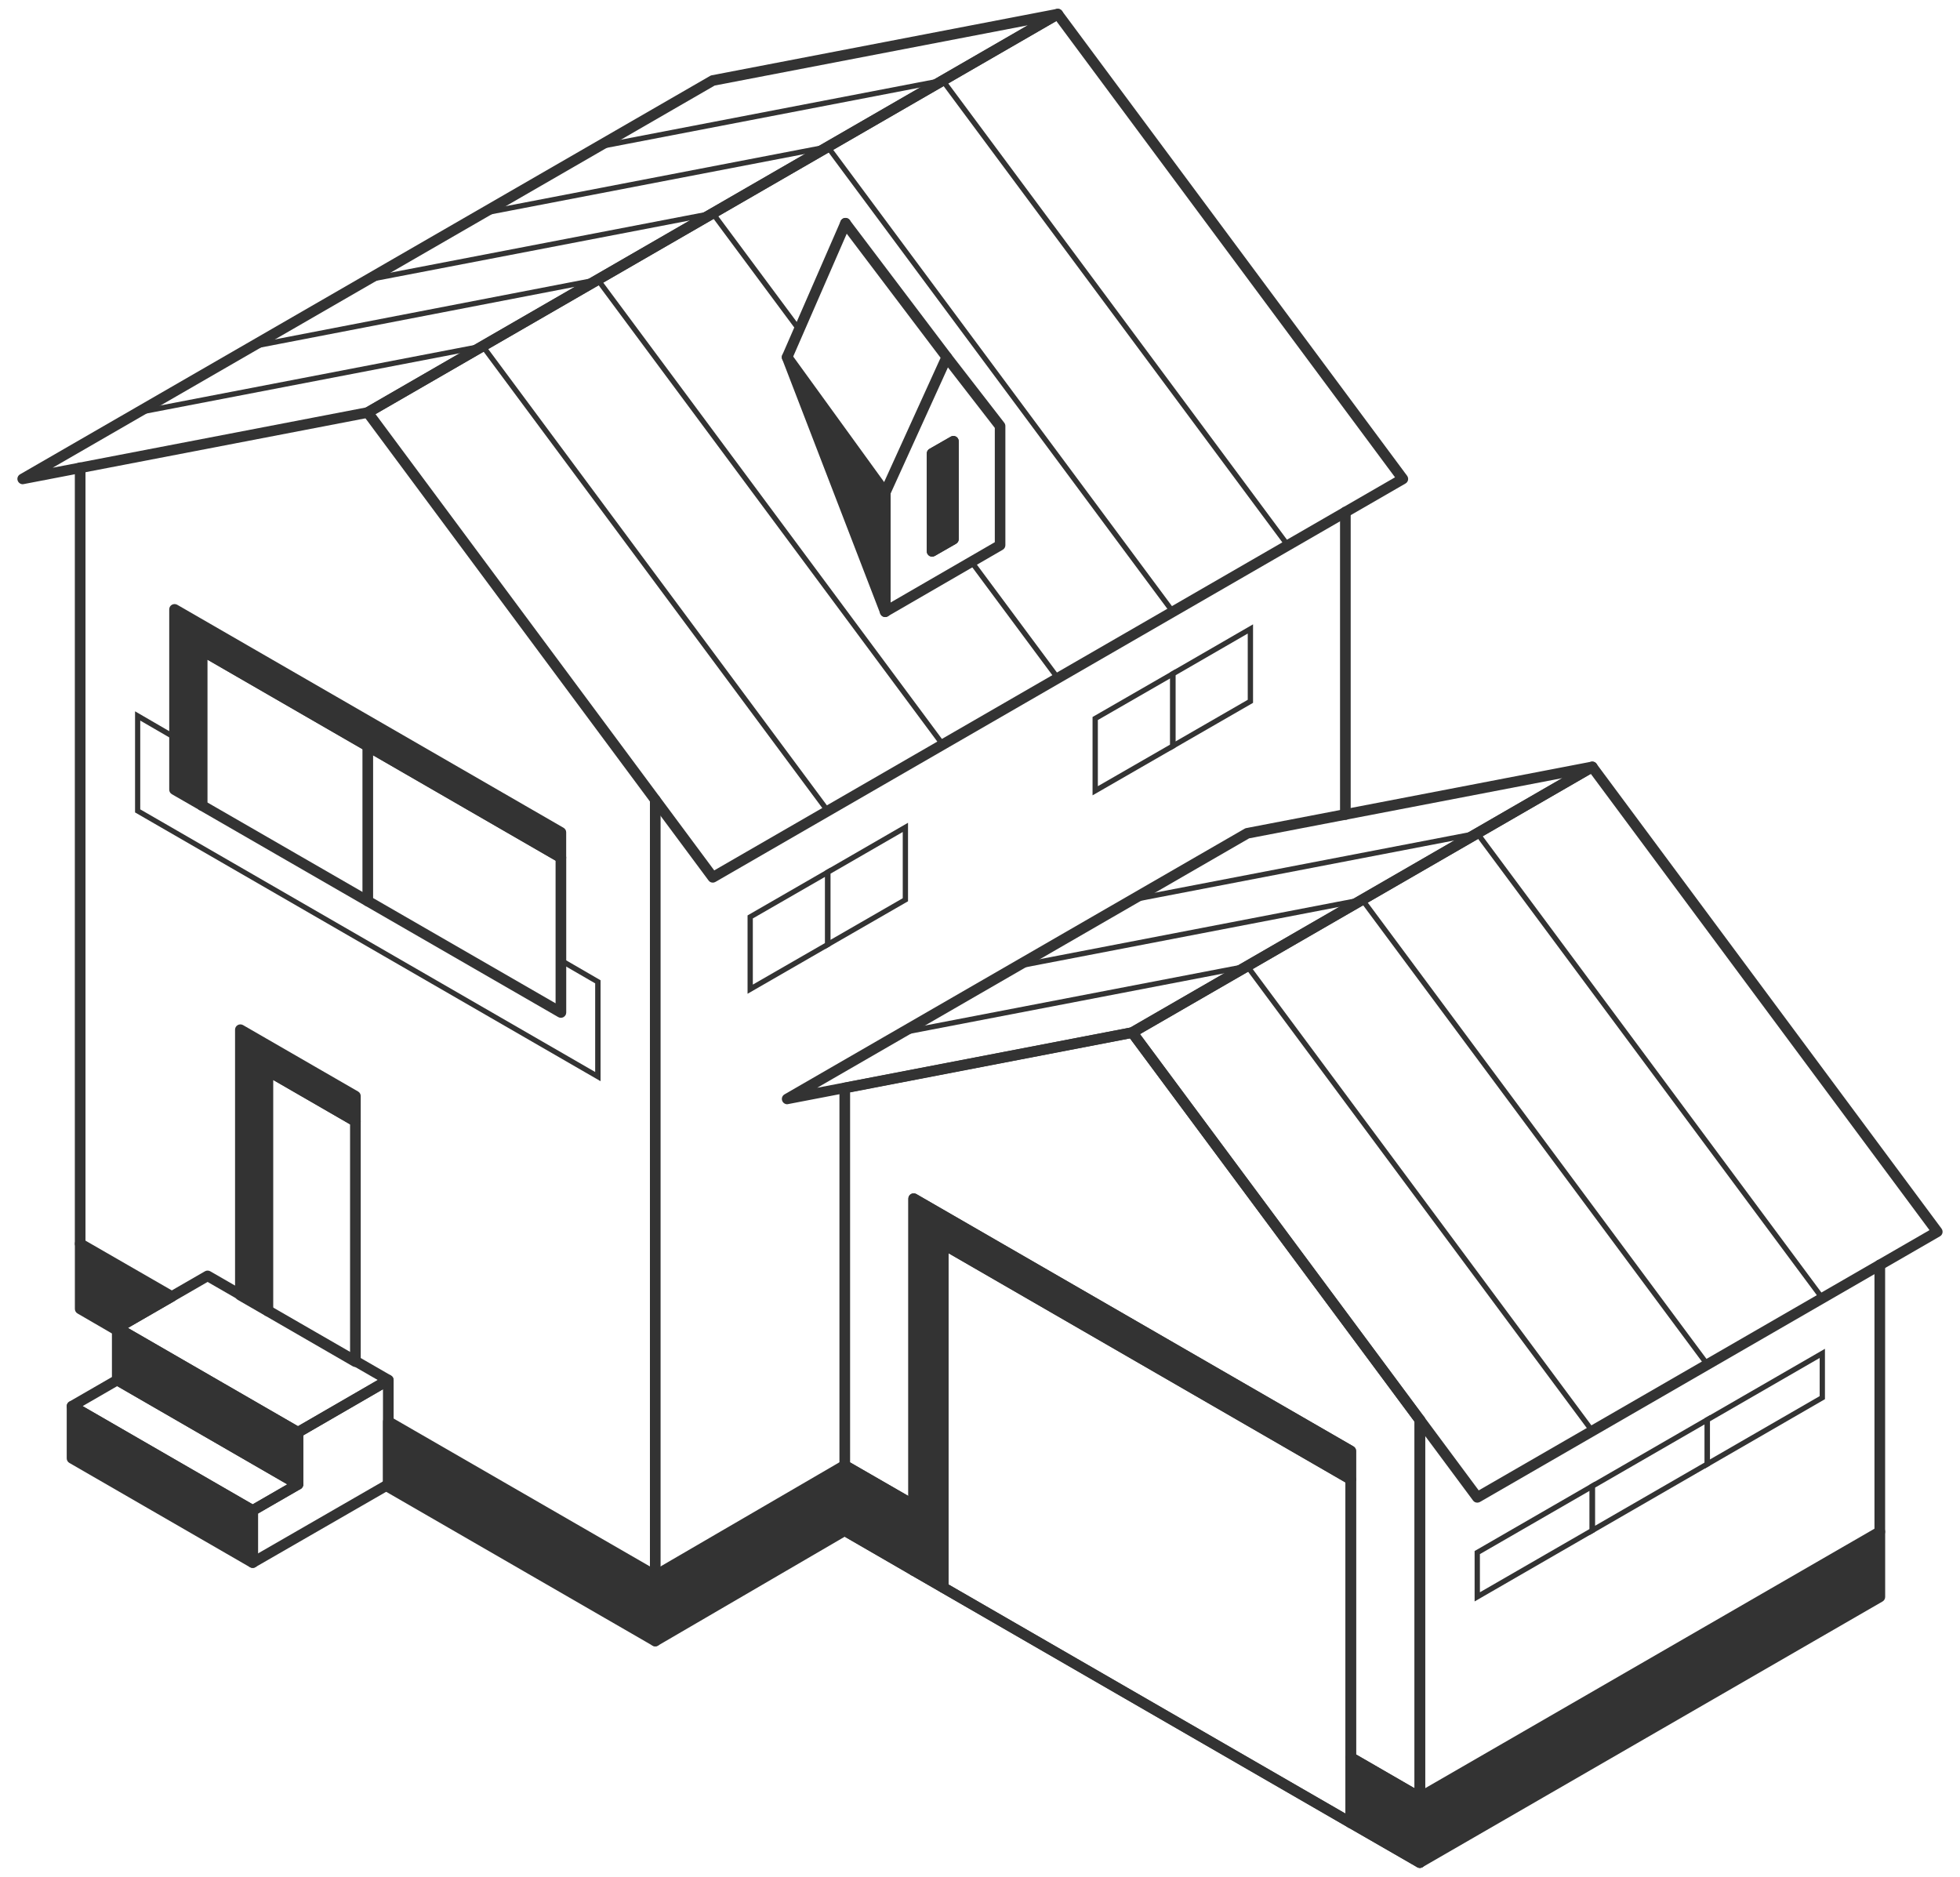 <svg width="94" height="90" viewBox="0 0 94 90" fill="none" xmlns="http://www.w3.org/2000/svg">
<path d="M34.185 42.328C34.106 42.328 34.028 42.292 33.982 42.225L17.433 19.934C17.389 19.875 17.374 19.801 17.387 19.731C17.401 19.659 17.446 19.598 17.509 19.562L50.604 0.455C50.716 0.392 50.86 0.421 50.934 0.525L67.483 22.816C67.527 22.875 67.542 22.949 67.529 23.018C67.514 23.09 67.47 23.152 67.406 23.188L34.311 42.294C34.271 42.318 34.227 42.328 34.185 42.328ZM18.01 19.86L34.254 41.741L66.904 22.89L50.661 1.009L18.01 19.86Z" fill="#333333"/>
<path d="M1.09 23.222C0.986 23.222 0.889 23.156 0.851 23.055C0.806 22.939 0.855 22.808 0.963 22.746L34.058 3.639C34.081 3.624 34.109 3.616 34.136 3.61L50.682 0.426C50.803 0.405 50.925 0.47 50.97 0.586C51.014 0.703 50.966 0.834 50.858 0.895L17.763 20.002C17.74 20.017 17.712 20.025 17.685 20.031L1.138 23.215C1.121 23.22 1.104 23.222 1.09 23.222ZM34.276 4.102L2.526 22.431L17.547 19.541L49.297 1.212L34.276 4.102Z" fill="#333333"/>
<path d="M31.426 75.821C31.286 75.821 31.17 75.707 31.17 75.565V38.365C31.17 38.226 31.284 38.109 31.426 38.109C31.567 38.109 31.681 38.224 31.681 38.365V75.567C31.679 75.707 31.565 75.821 31.426 75.821Z" fill="#333333"/>
<path d="M3.845 59.895C3.705 59.895 3.589 59.781 3.589 59.64V22.431C3.589 22.292 3.703 22.176 3.845 22.176C3.984 22.176 4.1 22.29 4.1 22.431V59.642C4.1 59.781 3.984 59.895 3.845 59.895Z" fill="#333333"/>
<path d="M64.523 39.316C64.383 39.316 64.267 39.202 64.267 39.06V24.556C64.267 24.417 64.381 24.301 64.523 24.301C64.664 24.301 64.778 24.415 64.778 24.556V39.06C64.778 39.202 64.664 39.316 64.523 39.316Z" fill="#333333"/>
<path d="M39.597 38.966L23.051 16.673L23.254 16.523L39.8 38.814L39.597 38.966Z" fill="#333333"/>
<path d="M45.114 35.781L28.567 13.488L28.77 13.336L45.316 35.629L45.114 35.781Z" fill="#333333"/>
<path d="M50.63 32.596L46.489 27.016L46.692 26.866L50.833 32.444L50.63 32.596Z" fill="#333333"/>
<path d="M38.224 15.884L34.083 10.305L34.286 10.152L38.429 15.732L38.224 15.884Z" fill="#333333"/>
<path d="M56.146 29.412L39.597 7.119L39.8 6.969L56.349 29.26L56.146 29.412Z" fill="#333333"/>
<path d="M45.313 3.782L45.11 3.934L61.659 26.224L61.863 26.073L45.313 3.782Z" fill="#333333"/>
<path d="M6.629 19.907L6.58 19.658L23.129 16.472L23.175 16.723L6.629 19.907Z" fill="#333333"/>
<path d="M12.114 16.741L12.067 16.492L28.645 13.289L28.692 13.538L12.114 16.741Z" fill="#333333"/>
<path d="M17.659 13.539L17.613 13.289L34.161 10.105L34.208 10.355L17.659 13.539Z" fill="#333333"/>
<path d="M23.175 10.352L23.129 10.103L39.675 6.917L39.722 7.168L23.175 10.352Z" fill="#333333"/>
<path d="M28.692 7.169L28.645 6.917L45.192 3.733L45.238 3.983L28.692 7.169Z" fill="#333333"/>
<path d="M28.799 51.848L28.609 51.738L6.477 38.961V34.112L8.503 35.289V37.797L26.776 48.335V45.836L28.802 47.01V51.848H28.799ZM6.728 38.815L28.544 51.409V47.158L27.025 46.279V48.776L26.835 48.666L8.245 37.945V35.437L6.726 34.556V38.815H6.728Z" fill="#333333"/>
<path d="M26.9 41.126V39.915L8.374 29.223V37.868L9.688 38.626V31.19L26.9 41.126Z" fill="#333333"/>
<path d="M26.9 41.38C26.856 41.38 26.811 41.367 26.773 41.346L9.942 31.63V38.625C9.942 38.716 9.893 38.801 9.813 38.845C9.737 38.889 9.635 38.889 9.559 38.845L8.245 38.089C8.165 38.044 8.116 37.96 8.116 37.869V29.222C8.116 29.131 8.165 29.046 8.245 29.002C8.321 28.958 8.423 28.958 8.499 29.002L27.025 39.696C27.105 39.741 27.154 39.825 27.154 39.916V41.127C27.154 41.218 27.105 41.302 27.025 41.346C26.989 41.37 26.944 41.38 26.9 41.38ZM9.688 30.935C9.732 30.935 9.777 30.948 9.815 30.969L26.646 40.685V40.062L8.63 29.661V37.721L9.432 38.186V31.191C9.432 31.1 9.481 31.015 9.561 30.971C9.599 30.946 9.644 30.935 9.688 30.935Z" fill="#333333"/>
<path d="M17.044 53.773V52.563L11.528 49.377V62.116L12.84 62.875V51.346L17.044 53.773Z" fill="#333333"/>
<path d="M12.842 63.128C12.798 63.128 12.754 63.116 12.716 63.094L11.402 62.336C11.321 62.292 11.273 62.207 11.273 62.116V49.379C11.273 49.288 11.321 49.204 11.402 49.159C11.478 49.115 11.579 49.115 11.655 49.159L17.171 52.343C17.252 52.387 17.3 52.472 17.3 52.563V53.773C17.3 53.864 17.252 53.949 17.171 53.993C17.095 54.037 16.994 54.037 16.918 53.993L13.096 51.787V62.873C13.096 62.964 13.047 63.048 12.967 63.092C12.929 63.116 12.885 63.128 12.842 63.128ZM11.784 61.968L12.587 62.433V51.346C12.587 51.255 12.635 51.17 12.716 51.126C12.792 51.082 12.893 51.082 12.969 51.126L16.789 53.332V52.709L11.782 49.818V61.968H11.784Z" fill="#333333"/>
<path d="M26.9 48.81C26.856 48.81 26.811 48.797 26.773 48.776L9.561 38.849C9.481 38.804 9.433 38.72 9.433 38.629V31.194C9.433 31.104 9.481 31.019 9.561 30.975C9.637 30.93 9.739 30.93 9.815 30.975L27.027 40.911C27.107 40.955 27.156 41.039 27.156 41.13V48.556C27.156 48.647 27.107 48.732 27.027 48.776C26.989 48.799 26.945 48.81 26.9 48.81ZM9.942 38.481L26.645 48.115V41.276L9.942 31.634V38.481Z" fill="#333333"/>
<path d="M17.045 65.555C17 65.555 16.956 65.543 16.918 65.522L12.716 63.094C12.635 63.05 12.587 62.965 12.587 62.874V51.348C12.587 51.257 12.635 51.172 12.716 51.128C12.792 51.084 12.893 51.084 12.969 51.128L17.171 53.556C17.252 53.6 17.3 53.684 17.3 53.775V65.302C17.3 65.393 17.252 65.477 17.171 65.522C17.133 65.543 17.089 65.555 17.045 65.555ZM13.096 62.727L16.789 64.86V53.921L13.096 51.789V62.727Z" fill="#333333"/>
<path d="M17.638 43.466C17.499 43.466 17.383 43.352 17.383 43.21V35.174C17.383 35.034 17.497 34.918 17.638 34.918C17.778 34.918 17.894 35.032 17.894 35.174V43.21C17.892 43.352 17.778 43.466 17.638 43.466Z" fill="#333333"/>
<path d="M35.852 47.658V43.9L39.825 41.609V45.368L35.852 47.658ZM36.105 44.045V47.218L39.572 45.222V42.049L36.105 44.045Z" fill="#333333"/>
<path d="M39.572 45.512V41.754L43.548 39.457V43.222L42.954 43.564L39.572 45.512ZM39.826 41.901V45.075L43.295 43.076V39.899L39.826 41.901Z" fill="#333333"/>
<path d="M52.398 38.142V34.384L56.374 32.094V35.852L52.398 38.142ZM52.652 34.53V37.703L56.121 35.706V32.533L52.652 34.53Z" fill="#333333"/>
<path d="M56.121 35.996V32.238L60.095 29.941V33.706L56.121 35.996ZM56.374 32.386V35.559L59.841 33.56V30.383L56.374 32.386Z" fill="#333333"/>
<path d="M3.456 69.936V67.435L12.12 72.437V74.939L3.456 69.936Z" fill="#333333"/>
<path d="M12.12 75.194C12.075 75.194 12.031 75.182 11.993 75.161L3.329 70.158C3.249 70.113 3.2 70.029 3.2 69.938V67.437C3.2 67.346 3.249 67.261 3.329 67.217C3.405 67.172 3.506 67.172 3.583 67.217L12.247 72.22C12.327 72.264 12.376 72.349 12.376 72.439V74.941C12.376 75.032 12.327 75.116 12.247 75.161C12.209 75.182 12.164 75.194 12.12 75.194ZM3.711 69.79L11.866 74.499V72.585L3.711 67.876V69.79Z" fill="#333333"/>
<path d="M12.12 72.69C12.076 72.69 12.031 72.677 11.993 72.656L3.329 67.653C3.249 67.609 3.2 67.524 3.2 67.433C3.2 67.343 3.249 67.258 3.329 67.214L5.497 65.963C5.573 65.919 5.674 65.919 5.75 65.963L14.414 70.966C14.495 71.01 14.543 71.095 14.543 71.186C14.543 71.276 14.495 71.361 14.414 71.405L12.247 72.656C12.209 72.677 12.164 72.69 12.12 72.69ZM3.965 67.431L12.12 72.14L13.776 71.183L5.621 66.474L3.965 67.431Z" fill="#333333"/>
<path d="M14.29 68.689V71.188L5.626 66.181V63.684L14.29 68.689Z" fill="#333333"/>
<path d="M14.29 71.44C14.245 71.44 14.201 71.428 14.163 71.407L5.497 66.402C5.416 66.357 5.368 66.273 5.368 66.182V63.683C5.368 63.592 5.416 63.507 5.497 63.463C5.573 63.419 5.674 63.419 5.75 63.463L14.416 68.468C14.497 68.512 14.545 68.597 14.545 68.688V71.187C14.545 71.278 14.497 71.362 14.416 71.407C14.378 71.43 14.334 71.44 14.29 71.44ZM5.879 66.034L14.036 70.745V68.835L5.879 64.124V66.034Z" fill="#333333"/>
<path d="M14.29 68.943C14.245 68.943 14.201 68.931 14.163 68.909L5.497 63.905C5.416 63.858 5.368 63.776 5.368 63.685C5.368 63.594 5.416 63.51 5.497 63.465L9.83 60.966C9.906 60.922 10.007 60.922 10.083 60.966L18.749 65.962C18.828 66.009 18.876 66.091 18.876 66.182C18.876 66.273 18.828 66.357 18.749 66.402L14.416 68.909C14.378 68.931 14.334 68.943 14.29 68.943ZM6.135 63.683L14.292 68.394L18.116 66.18L9.956 61.477L6.135 63.683Z" fill="#333333"/>
<path d="M12.118 75.19C12.073 75.19 12.029 75.177 11.991 75.156C11.911 75.109 11.862 75.027 11.862 74.936V72.437C11.862 72.346 11.911 72.262 11.991 72.217L14.034 71.04V68.689C14.034 68.598 14.082 68.514 14.161 68.469L18.494 65.964C18.574 65.917 18.671 65.919 18.749 65.964C18.83 66.008 18.878 66.093 18.878 66.183V71.188C18.878 71.279 18.83 71.364 18.752 71.408L12.247 75.156C12.207 75.179 12.162 75.19 12.118 75.19ZM12.373 72.585V74.497L18.367 71.043V66.625L14.545 68.837V71.188C14.545 71.279 14.497 71.364 14.416 71.408L12.373 72.585Z" fill="#333333"/>
<path d="M68.095 86.45C67.956 86.45 67.84 86.336 67.84 86.195V68.096C67.84 67.956 67.954 67.84 68.095 67.84C68.235 67.84 68.351 67.954 68.351 68.096V86.197C68.349 86.336 68.235 86.45 68.095 86.45Z" fill="#333333"/>
<path d="M90.156 73.454V76.583L68.095 89.322V86.196L90.156 73.454Z" fill="#333333"/>
<path d="M68.095 89.578C68.051 89.578 68.007 89.565 67.969 89.544C67.888 89.5 67.84 89.415 67.84 89.324V86.196C67.84 86.105 67.888 86.02 67.969 85.976L90.029 73.236C90.105 73.192 90.207 73.192 90.283 73.236C90.363 73.281 90.411 73.365 90.411 73.456V76.583C90.411 76.674 90.363 76.758 90.283 76.803L68.222 89.542C68.182 89.565 68.138 89.578 68.095 89.578ZM68.349 86.341V88.881L89.9 76.435V73.896L68.349 86.341Z" fill="#333333"/>
<path d="M90.154 73.712C90.014 73.712 89.898 73.598 89.898 73.456V60.662C89.898 60.522 90.012 60.406 90.154 60.406C90.295 60.406 90.409 60.52 90.409 60.662V73.456C90.409 73.598 90.295 73.712 90.154 73.712Z" fill="#333333"/>
<path d="M70.848 72.062C70.77 72.062 70.692 72.026 70.645 71.958L54.099 49.667C54.054 49.608 54.039 49.534 54.052 49.464C54.067 49.393 54.111 49.331 54.175 49.295L76.237 36.558C76.349 36.493 76.493 36.522 76.567 36.628L93.114 58.919C93.158 58.978 93.173 59.052 93.16 59.121C93.145 59.193 93.101 59.255 93.037 59.291L70.975 72.03C70.935 72.051 70.892 72.062 70.848 72.062ZM54.675 49.593L70.918 71.474L92.537 58.993L76.294 37.112L54.675 49.593Z" fill="#333333"/>
<path d="M37.753 52.956C37.649 52.956 37.552 52.891 37.514 52.789C37.47 52.673 37.518 52.542 37.626 52.481L59.691 39.741C59.714 39.727 59.742 39.718 59.769 39.712L76.316 36.528C76.438 36.505 76.561 36.572 76.603 36.689C76.647 36.805 76.599 36.936 76.491 36.997L54.428 49.734C54.405 49.749 54.378 49.758 54.35 49.764L37.801 52.948C37.785 52.954 37.77 52.956 37.753 52.956ZM59.908 40.204L39.19 52.166L54.211 49.276L74.927 37.316L59.908 40.204Z" fill="#333333"/>
<path d="M76.263 68.701L59.716 46.41L59.919 46.258L76.466 68.549L76.263 68.701Z" fill="#333333"/>
<path d="M65.434 43.068L65.231 43.219L81.78 65.509L81.983 65.358L65.434 43.068Z" fill="#333333"/>
<path d="M87.295 62.33L70.747 40.039L70.949 39.887L87.498 62.18L87.295 62.33Z" fill="#333333"/>
<path d="M43.292 49.644L43.246 49.395L59.794 46.211L59.841 46.46L43.292 49.644Z" fill="#333333"/>
<path d="M48.802 46.461L48.756 46.212L65.308 43.023L65.355 43.273L48.802 46.461Z" fill="#333333"/>
<path d="M54.325 43.273L54.278 43.024L70.825 39.84L70.871 40.089L54.325 43.273Z" fill="#333333"/>
<path d="M43.812 75.568C43.77 75.568 43.73 75.558 43.69 75.537L40.385 73.623C40.265 73.553 40.223 73.397 40.292 73.276C40.362 73.156 40.521 73.113 40.639 73.183L43.943 75.089C44.023 75.133 44.072 75.218 44.072 75.308C44.072 75.399 44.023 75.488 43.943 75.532C43.905 75.558 43.859 75.568 43.812 75.568Z" fill="#333333"/>
<path d="M64.78 87.406L68.095 89.32L64.78 87.415V87.406Z" fill="#333333"/>
<path d="M68.095 89.577C68.051 89.577 68.008 89.567 67.968 89.544H67.966L64.653 87.64C64.573 87.596 64.525 87.511 64.525 87.42C64.525 87.329 64.573 87.241 64.653 87.196C64.734 87.15 64.829 87.148 64.907 87.192L68.22 89.106C68.342 89.176 68.385 89.332 68.313 89.453C68.268 89.531 68.182 89.577 68.095 89.577Z" fill="#333333"/>
<path d="M68.095 86.451C68.051 86.451 68.007 86.438 67.969 86.417L64.656 84.503C64.576 84.459 64.527 84.374 64.527 84.283V69.731L44.074 57.923V72.182C44.074 72.273 44.026 72.357 43.945 72.401C43.869 72.446 43.768 72.446 43.692 72.401L40.388 70.496C40.307 70.451 40.259 70.367 40.259 70.276V52.177C40.259 52.054 40.345 51.951 40.466 51.928L54.253 49.27C54.348 49.253 54.447 49.289 54.504 49.367L68.298 67.946C68.332 67.99 68.349 68.043 68.349 68.098V86.197C68.349 86.288 68.3 86.373 68.22 86.417C68.182 86.44 68.138 86.451 68.095 86.451ZM65.036 84.137L67.84 85.758V68.182L54.192 49.8L40.77 52.388V70.13L43.565 71.742V57.484C43.565 57.393 43.614 57.309 43.694 57.264C43.77 57.22 43.871 57.22 43.947 57.264L64.909 69.365C64.99 69.41 65.038 69.494 65.038 69.585V84.137H65.036Z" fill="#333333"/>
<path d="M64.78 69.584V70.949L45.236 59.661V76.131L43.818 75.316V57.48L64.78 69.584Z" fill="#333333"/>
<path d="M45.236 76.384C45.192 76.384 45.149 76.371 45.109 76.35L43.692 75.534C43.611 75.49 43.563 75.406 43.563 75.315V57.48C43.563 57.389 43.611 57.304 43.692 57.26C43.768 57.215 43.869 57.215 43.945 57.26L64.907 69.361C64.987 69.406 65.036 69.49 65.036 69.581V70.946C65.036 71.037 64.987 71.121 64.907 71.165C64.831 71.21 64.73 71.21 64.654 71.165L45.49 60.099V76.128C45.49 76.219 45.441 76.303 45.363 76.348C45.325 76.373 45.28 76.384 45.236 76.384ZM44.074 75.167L44.983 75.689V59.66C44.983 59.569 45.031 59.484 45.111 59.44C45.188 59.396 45.289 59.396 45.365 59.44L64.529 70.506V69.729L44.076 57.921V75.167H44.074Z" fill="#333333"/>
<path d="M64.781 87.675C64.736 87.675 64.692 87.662 64.654 87.641L45.109 76.353C45.029 76.309 44.98 76.224 44.98 76.134V59.663C44.98 59.572 45.029 59.488 45.109 59.443C45.185 59.399 45.287 59.399 45.363 59.443L64.907 70.729C64.987 70.774 65.036 70.858 65.036 70.949V87.419C65.036 87.51 64.987 87.595 64.907 87.639C64.869 87.662 64.825 87.675 64.781 87.675ZM45.492 75.986L64.527 86.978V71.095L45.492 60.103V75.986Z" fill="#333333"/>
<path d="M70.721 76.799V74.382L76.491 71.051V73.468L70.721 76.799ZM70.975 74.53V76.36L76.237 73.324V71.494L70.975 74.53Z" fill="#333333"/>
<path d="M76.237 73.616V71.199L82.007 67.867V70.284L76.237 73.616ZM76.491 71.345V73.174L81.754 70.136V68.307L76.491 71.345Z" fill="#333333"/>
<path d="M81.754 70.432V68.015L87.523 64.684V67.1L81.754 70.432ZM82.007 68.161V69.991L87.27 66.953V65.123L82.007 68.161Z" fill="#333333"/>
<path d="M42.454 29.591C42.409 29.591 42.365 29.578 42.327 29.557C42.247 29.513 42.198 29.428 42.198 29.338V23.621C42.198 23.585 42.206 23.549 42.221 23.515L45.173 17.021C45.209 16.938 45.287 16.883 45.373 16.873C45.466 16.862 45.551 16.9 45.604 16.97L48.164 20.274C48.198 20.319 48.217 20.373 48.217 20.431V26.145C48.217 26.236 48.168 26.321 48.09 26.365L42.578 29.555C42.542 29.578 42.498 29.591 42.454 29.591ZM42.709 23.678V28.896L47.71 26.002V20.521L45.462 17.619L42.709 23.678ZM44.704 26.695C44.659 26.695 44.615 26.682 44.575 26.661C44.497 26.616 44.448 26.532 44.448 26.441V21.745C44.448 21.654 44.497 21.569 44.577 21.525L45.597 20.94C45.678 20.893 45.773 20.895 45.853 20.94C45.931 20.984 45.98 21.069 45.98 21.16V25.856C45.98 25.947 45.931 26.031 45.851 26.076L44.83 26.661C44.79 26.682 44.748 26.695 44.704 26.695ZM44.959 21.89V26L45.471 25.706V21.597L44.959 21.89ZM45.724 25.854H45.73H45.724Z" fill="#333333"/>
<path d="M45.405 17.381C45.329 17.381 45.253 17.347 45.202 17.279L40.345 10.859C40.259 10.747 40.282 10.588 40.394 10.502C40.506 10.415 40.666 10.438 40.751 10.552L45.608 16.973C45.695 17.085 45.671 17.243 45.559 17.33C45.513 17.364 45.458 17.381 45.405 17.381Z" fill="#333333"/>
<path d="M42.454 23.623V29.336L37.751 17.129L42.454 23.623Z" fill="#333333"/>
<path d="M42.454 29.593C42.35 29.593 42.255 29.529 42.217 29.43L37.512 17.221C37.466 17.103 37.517 16.967 37.629 16.906C37.743 16.845 37.882 16.877 37.956 16.98L42.661 23.474C42.693 23.519 42.709 23.57 42.709 23.624V29.339C42.709 29.462 42.621 29.567 42.5 29.588C42.486 29.591 42.469 29.593 42.454 29.593ZM38.689 18.86L42.2 27.97V23.707L38.689 18.86Z" fill="#333333"/>
<path d="M37.749 17.384C37.715 17.384 37.681 17.378 37.647 17.363C37.519 17.308 37.459 17.158 37.516 17.029L40.316 10.605C40.373 10.476 40.523 10.417 40.652 10.474C40.78 10.529 40.84 10.679 40.783 10.808L37.983 17.232C37.941 17.327 37.848 17.384 37.749 17.384Z" fill="#333333"/>
<path d="M45.724 21.161V25.855L44.706 26.441V21.744L45.724 21.161Z" fill="#333333"/>
<path d="M44.704 26.696C44.659 26.696 44.615 26.683 44.575 26.662C44.497 26.618 44.448 26.534 44.448 26.443V21.746C44.448 21.655 44.497 21.571 44.577 21.526L45.597 20.941C45.678 20.895 45.773 20.897 45.853 20.941C45.931 20.986 45.98 21.07 45.98 21.161V25.858C45.98 25.948 45.931 26.033 45.851 26.077L44.831 26.662C44.79 26.683 44.748 26.696 44.704 26.696ZM44.959 21.892V26.001L45.471 25.707V21.598L44.959 21.892Z" fill="#333333"/>
<path d="M68.095 86.196V89.323L64.78 87.409V84.282L68.095 86.196Z" fill="#333333"/>
<path d="M68.095 89.579C68.051 89.579 68.006 89.566 67.968 89.545L64.656 87.631C64.575 87.586 64.527 87.502 64.527 87.411V84.284C64.527 84.193 64.575 84.109 64.656 84.064C64.732 84.02 64.833 84.02 64.909 84.064L68.222 85.979C68.302 86.023 68.351 86.108 68.351 86.198V89.325C68.351 89.416 68.302 89.501 68.222 89.545C68.182 89.566 68.137 89.579 68.095 89.579ZM65.036 87.263L67.84 88.884V86.344L65.036 84.724V87.263Z" fill="#333333"/>
<path d="M64.78 87.665C64.736 87.665 64.694 87.654 64.654 87.631L43.692 75.538C43.611 75.494 43.563 75.409 43.563 75.318C43.563 75.113 43.844 74.999 43.987 75.122L45.363 75.912L64.907 87.189C65.03 87.259 65.072 87.415 65 87.538C64.954 87.618 64.869 87.665 64.78 87.665Z" fill="#333333"/>
<path d="M8.239 62.175L5.625 63.681V63.795L5.573 63.77L3.844 62.768V59.642L8.239 62.175Z" fill="#333333"/>
<path d="M5.625 64.051C5.587 64.051 5.549 64.042 5.513 64.025C5.509 64.023 5.448 63.994 5.444 63.992L3.718 62.99C3.639 62.946 3.591 62.861 3.591 62.77V59.644C3.591 59.553 3.639 59.468 3.72 59.424C3.796 59.38 3.897 59.38 3.973 59.424L8.368 61.957C8.448 62.001 8.496 62.086 8.496 62.177C8.496 62.268 8.448 62.352 8.368 62.396L5.879 63.831C5.868 63.905 5.826 63.972 5.761 64.013C5.718 64.038 5.672 64.051 5.625 64.051ZM4.1 62.623L5.522 63.446L7.73 62.175L4.1 60.081V62.623Z" fill="#333333"/>
<path d="M31.423 75.564V78.701L18.57 71.277L18.515 71.25L18.623 71.189V68.176L31.423 75.564Z" fill="#333333"/>
<path d="M31.425 78.954C31.381 78.954 31.337 78.941 31.299 78.92L18.443 71.496C18.363 71.452 18.289 71.352 18.289 71.261C18.289 71.179 18.306 71.09 18.369 71.042V68.175C18.369 68.084 18.418 67.999 18.498 67.955C18.574 67.911 18.675 67.911 18.752 67.955L31.554 75.343C31.635 75.388 31.683 75.472 31.683 75.563V78.7C31.683 78.791 31.635 78.876 31.554 78.92C31.512 78.943 31.468 78.954 31.425 78.954ZM18.876 71.16L31.17 78.259V75.711L18.876 68.614V71.16Z" fill="#333333"/>
<path d="M40.514 70.273V73.4L31.423 78.699V75.561L40.514 70.273Z" fill="#333333"/>
<path d="M31.426 78.954C31.381 78.954 31.339 78.941 31.299 78.92C31.218 78.875 31.17 78.791 31.17 78.7V75.563C31.17 75.472 31.218 75.387 31.297 75.343L40.385 70.053C40.466 70.008 40.561 70.008 40.641 70.053C40.721 70.097 40.77 70.182 40.77 70.272V73.399C40.77 73.49 40.721 73.573 40.643 73.619L31.554 78.918C31.512 78.943 31.47 78.954 31.426 78.954ZM31.679 75.711V78.256L40.259 73.256V70.716L31.679 75.711Z" fill="#333333"/>
<path d="M43.818 72.181V75.31L40.514 73.404V70.277L43.818 72.181Z" fill="#333333"/>
<path d="M43.818 75.562C43.774 75.562 43.73 75.55 43.692 75.528L40.387 73.623C40.307 73.579 40.258 73.494 40.258 73.403V70.276C40.258 70.186 40.307 70.101 40.387 70.057C40.464 70.012 40.565 70.012 40.641 70.057L43.945 71.962C44.025 72.007 44.074 72.091 44.074 72.182V75.309C44.074 75.4 44.025 75.484 43.945 75.528C43.907 75.552 43.863 75.562 43.818 75.562ZM40.768 73.255L43.563 74.867V72.328L40.768 70.716V73.255Z" fill="#333333"/>
</svg>
